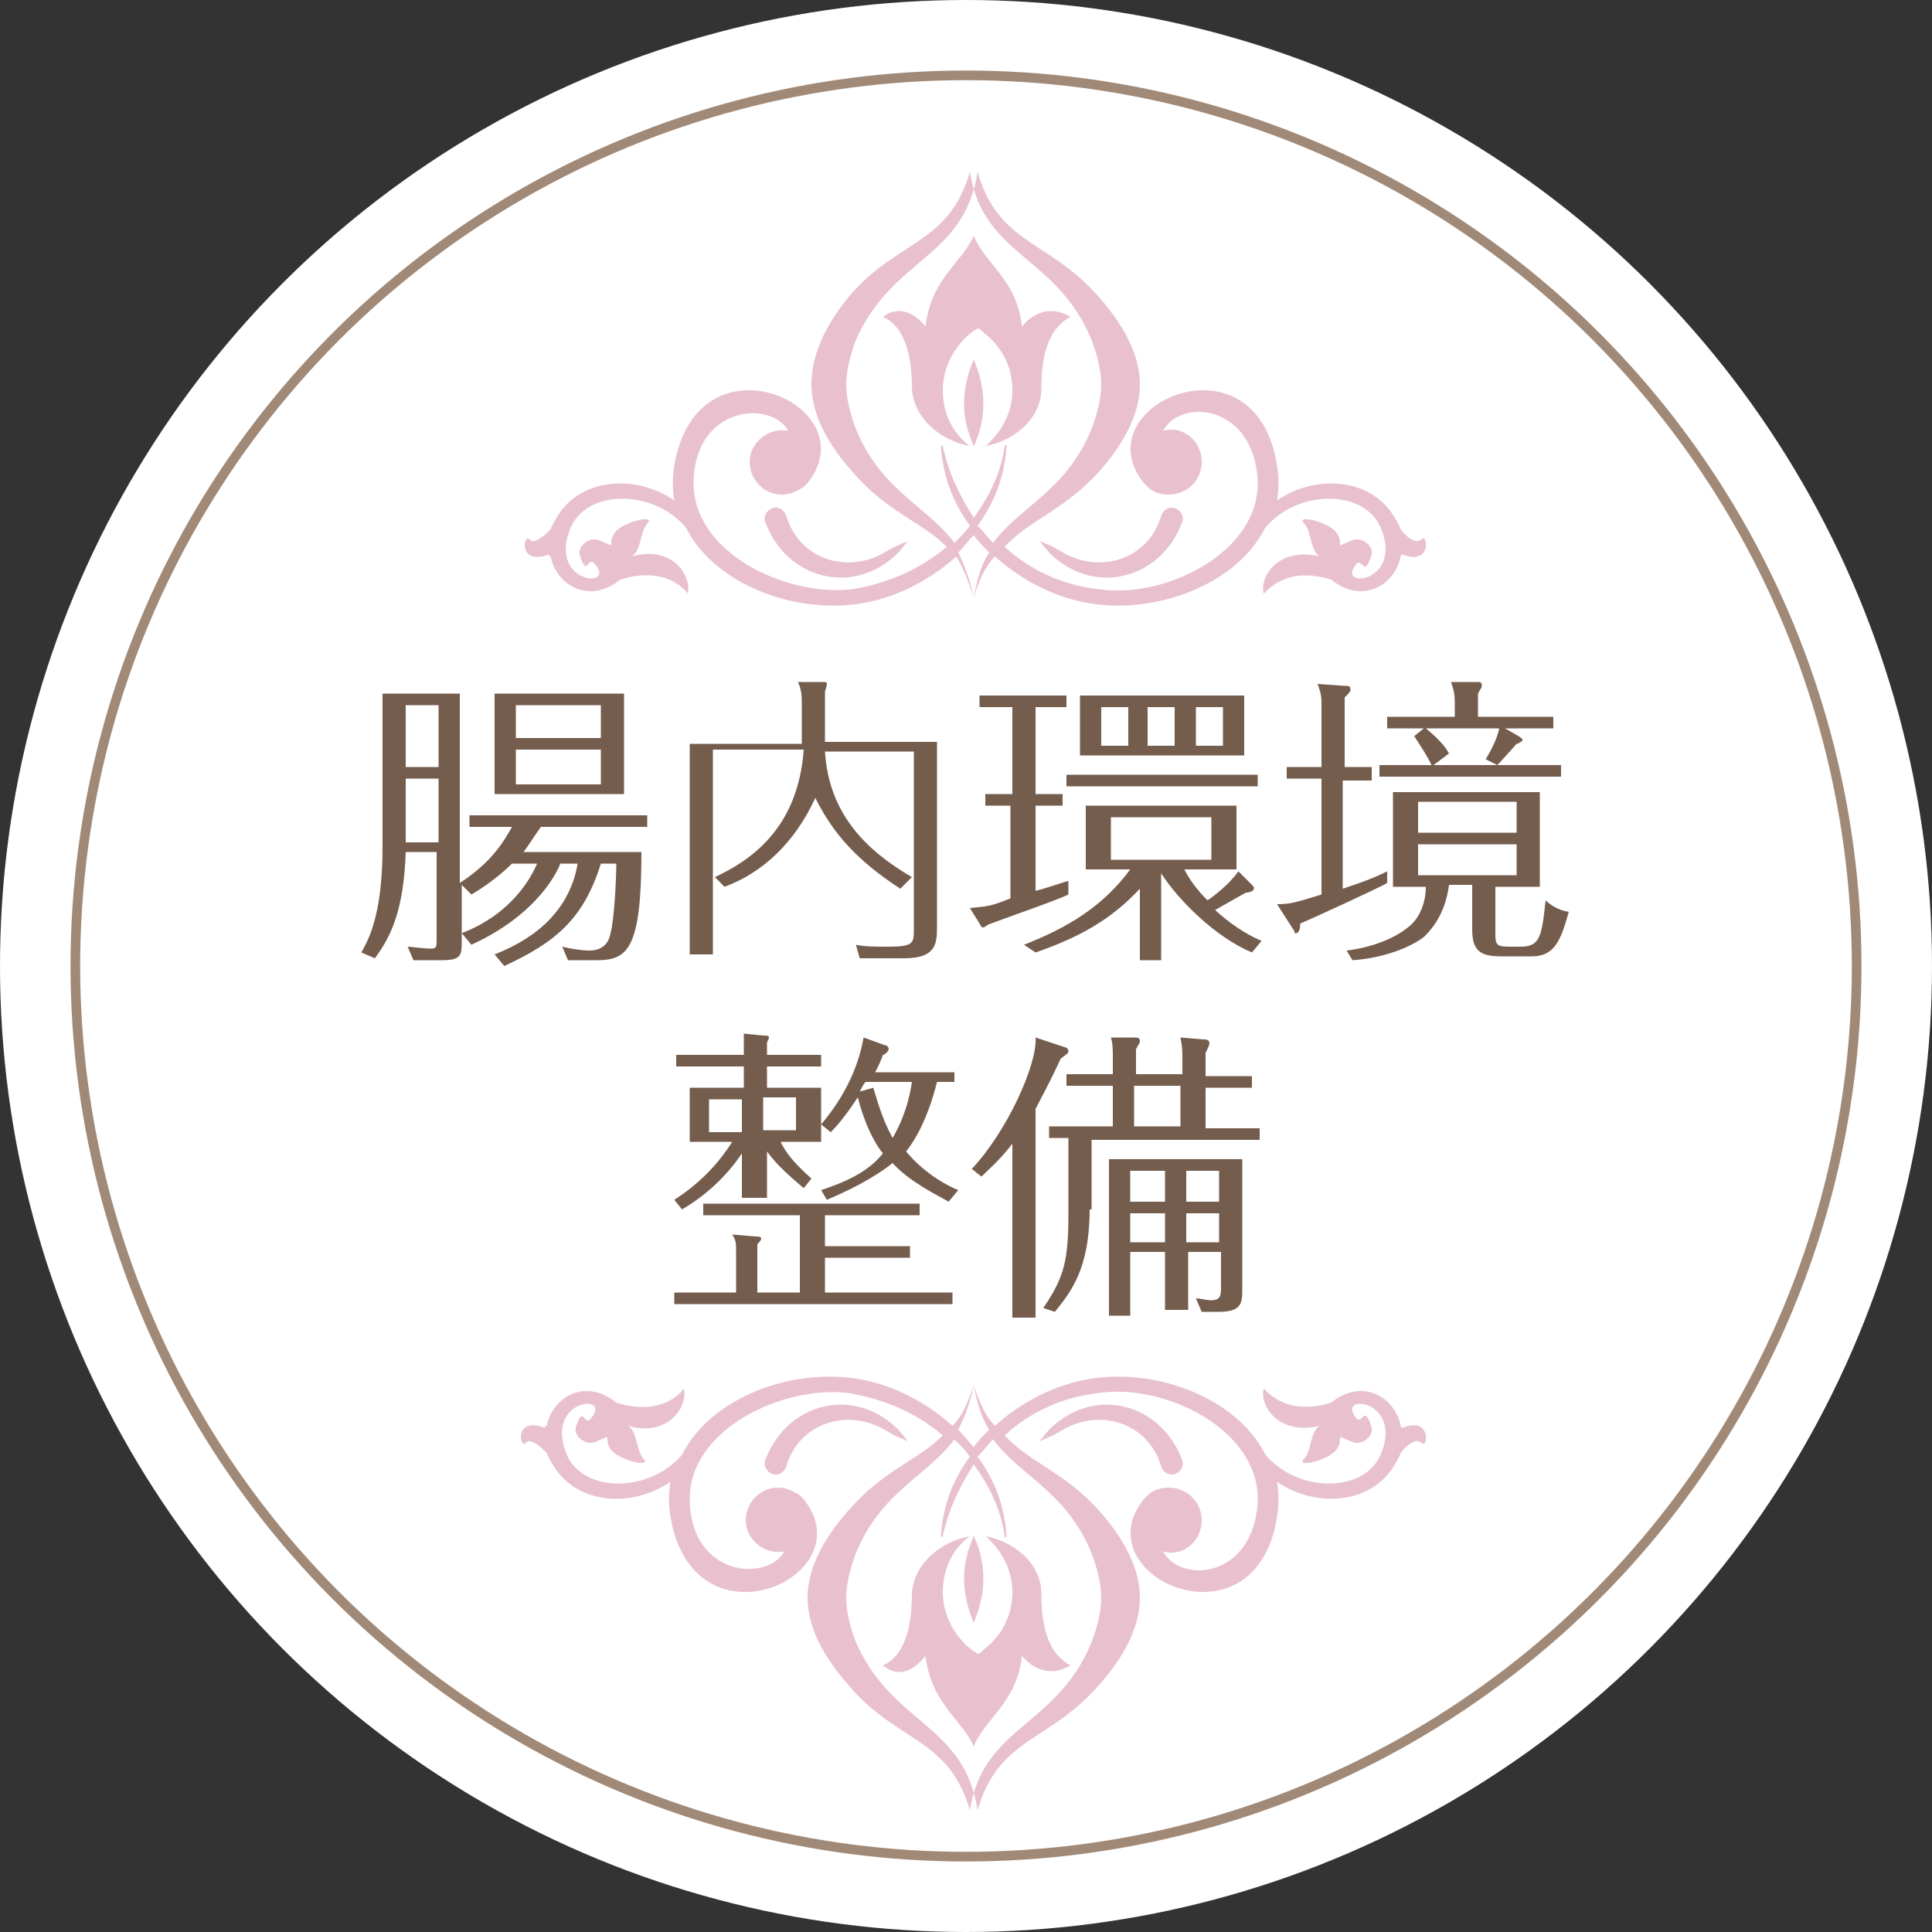 <?xml version="1.0" encoding="UTF-8" standalone="no"?>
<!-- Generator: Adobe Illustrator 22.1.0, SVG Export Plug-In . SVG Version: 6.00 Build 0)  -->
<svg id="レイヤー_1" style="enable-background:new 0 0 100 100" xmlns="http://www.w3.org/2000/svg" xml:space="preserve" viewBox="0 0 100 100" version="1.1" y="0px" x="0px" xmlns:xlink="http://www.w3.org/1999/xlink">
<rect x="0" y="0" width="100" height="100" fill="#333333" stroke="none"/>
<style type="text/css">
	.st0{fill:#FFFFFF;}
	.st1{fill:none;stroke:#A18977;stroke-width:0.5;stroke-miterlimit:10;}
	.st2{fill-rule:evenodd;clip-rule:evenodd;fill:#E9C1CE;}
	.st3{fill:#755D4E;}
</style>
	<circle cy="50" cx="50" r="50" class="st0"/>
	<circle cy="50" cx="50" r="46.1" class="st1"/>
		<path class="st2" d="m40.7 75.9c-0.1 0.3-0.4 0.5-0.7 0.4s-0.5-0.4-0.4-0.7c1.1-3 4.6-3.9 6.9-1.6l0.5 0.6-0.7-0.3-0.7-0.4c-2-1-4.3-0.1-4.9 2z"/>
		<path class="st2" d="m60.1 75.9c0.1 0.3 0.4 0.5 0.7 0.4s0.5-0.4 0.4-0.7c-1.1-3-4.6-3.9-6.9-1.6l-0.5 0.6 0.7-0.3 0.7-0.4c2-1 4.3-0.1 4.9 2z"/>
		<path class="st2" d="m50.4 71.7c0.2 1 0.4 1.7 0.8 2.3-0.3 0.3-0.6 0.6-0.8 0.9-0.3-0.3-0.5-0.6-0.8-0.9 0.3-0.6 0.6-1.3 0.8-2.3 0.3 0.9 0.6 1.6 1.1 2.1 1.1-1 2.5-1.8 3.9-2.2 3.7-1.1 8.5 0.5 10.1 3.7 1.7 2 5.2 2 6-0.1 1.1-2.8-2.4-3.1-1.3-1.8 0.3 0.4 0.4-0.8 0.8 0.5 0.1 0.4-0.5 1-1.1 0.7-0.9-0.4-0.3-0.2-0.7 0.4s-2.2 1-1.7 0.5c0.4-0.4 0.3-1.4 0.8-1.7-2.1 0.5-3.1-1-2.9-1.9 0-0.2 0.9 1.5 3.5 0.7 1.6-1.3 3.3-0.3 3.6 1.2 0 0.1 0.1 0.1 0.1 0.1 1.5-0.6 1.3 1.1 1 0.8s-0.8 0.1-1.1 0.5c-0.1 0.3-0.3 0.6-0.5 0.9-1.3 1.8-4 1.9-5.9 0.6 0.1 0.6 0.1 1.2 0 1.8-1.1 7.1-10.1 3.1-6.9-0.9l0.2-0.2c0.3-0.3 0.7-0.4 1.1-0.4 0.9 0 1.7 0.7 1.7 1.7 0 1.1-1 1.9-2 1.6 0.9 1.7 4.7 1.4 4.9-2.6 0.1-3.7-4.8-6.1-8.2-5.6-1.9 0.2-3.6 1-4.9 2.2 1.3 1.4 3.1 1.9 4.9 3.9 1.5 1.7 2.1 3.2 2.1 4.5s-0.6 2.8-2.1 4.5c-2.6 3-5.2 2.7-6.3 6.5-0.7-4.5-4.4-4.4-6.3-8.7-0.3-0.8-0.5-1.6-0.5-2.3s0.2-1.5 0.5-2.3c1.3-3.2 3.7-4 5.1-5.9 0.3 0.3 0.6 0.6 0.8 0.9-0.9 1.2-1.4 2.6-1.5 4.1 0.1 0.1 0.1 0.1 0.1 0 0.3-1.4 0.9-2.6 1.6-3.7 0.8 1.1 1.4 2.3 1.6 3.7 0 0.1 0.1 0.1 0.1 0-0.1-1.5-0.6-2.9-1.5-4.1 0.3-0.3 0.5-0.6 0.8-0.9 1.4 1.9 3.8 2.7 5.1 5.9 0.3 0.8 0.5 1.6 0.5 2.3s-0.2 1.5-0.5 2.3c-1.8 4.4-5.6 4.3-6.3 8.7-1.1-3.8-3.8-3.5-6.3-6.5-1.5-1.7-2.1-3.2-2.1-4.5s0.6-2.8 2.1-4.5c1.8-2.1 3.6-2.6 4.9-3.9-1.4-1.2-3.1-1.9-4.9-2.2-3.4-0.4-8.3 1.9-8.2 5.6 0.1 3.9 4 4.2 4.9 2.6-1 0.2-2-0.6-2-1.6 0-0.9 0.7-1.7 1.7-1.7 0.4 0 0.8 0.2 1.1 0.4l0.2 0.2c3.2 4-5.7 8-6.9 0.9-0.1-0.6-0.1-1.2 0-1.8-1.9 1.3-4.6 1.2-5.9-0.6-0.2-0.3-0.4-0.6-0.5-0.9-0.4-0.4-0.9-0.8-1.1-0.5-0.3 0.3-0.6-1.4 1-0.8 0 0 0-0.1 0.1-0.1 0.3-1.5 2-2.5 3.6-1.2 2.6 0.8 3.5-0.8 3.5-0.7 0.2 0.9-0.8 2.5-2.9 1.9 0.5 0.3 0.4 1.2 0.8 1.7 0.5 0.5-1.3 0.1-1.7-0.5s0.2-0.8-0.7-0.4c-0.6 0.3-1.2-0.3-1.1-0.7 0.4-1.3 0.4 0 0.8-0.5 1.1-1.3-2.4-1-1.3 1.8 0.8 2.1 4.3 2.1 6 0.1 1.6-3.2 6.4-4.8 10.1-3.7 1.4 0.4 2.8 1.2 3.9 2.2 0.5-0.5 0.8-1.2 1.1-2.1z"/>
		<path class="st2" d="m50.4 84c0.3-0.7 0.5-1.5 0.5-2.3s-0.2-1.6-0.5-2.2c-0.3 0.7-0.5 1.4-0.5 2.2s0.2 1.6 0.5 2.3z"/>
		<path class="st2" d="m47.9 85.7c0.3 2.5 1.9 3.3 2.5 4.7 0.6-1.5 2.2-2.2 2.5-4.7 0 0 1 1.4 2.5 0.5-0.9-0.5-1.5-1.5-1.5-3.7 0-1.7-1.6-2.8-3-3h0.1c0.8 0.7 1.4 1.7 1.4 2.9 0 1.3-0.6 2.3-1.5 3-0.1 0.1-0.2 0.2-0.3 0.2-0.1-0.1-0.2-0.1-0.3-0.2-0.9-0.7-1.5-1.8-1.5-3s0.5-2.2 1.4-2.9h0.1c-1.4 0.2-3 1.3-3.1 3 0 2.2-0.6 3.3-1.5 3.7 1.2 1 2.2-0.5 2.2-0.5z"/>
		<path class="st2" d="m40.7 26.7c-0.1-0.3-0.4-0.5-0.7-0.4s-0.5 0.4-0.4 0.7c1.1 3 4.6 3.9 6.9 1.6l0.5-0.6-0.7 0.3-0.7 0.4c-2 1-4.3 0.1-4.9-2z"/>
		<path class="st2" d="m60.1 26.7c0.1-0.3 0.4-0.5 0.7-0.4s0.5 0.4 0.4 0.7c-1.1 3-4.6 3.9-6.9 1.6l-0.5-0.6 0.7 0.3 0.7 0.4c2 1 4.3 0.1 4.9-2z"/>
		<path class="st2" d="m50.4 30.9c0.2-1 0.4-1.7 0.8-2.3-0.3-0.3-0.6-0.6-0.8-0.9-0.3 0.3-0.5 0.6-0.8 0.9 0.3 0.6 0.6 1.4 0.8 2.3 0.3-0.9 0.6-1.6 1.1-2.1 1.1 1 2.5 1.8 3.9 2.2 3.7 1.1 8.5-0.5 10.1-3.7 1.7-2 5.2-2 6 0.1 1.1 2.8-2.4 3.1-1.3 1.8 0.3-0.4 0.4 0.8 0.8-0.5 0.1-0.4-0.5-1-1.1-0.7-0.9 0.4-0.3 0.2-0.7-0.4s-2.2-1-1.7-0.5c0.4 0.4 0.3 1.4 0.8 1.7-2.1-0.5-3.1 1-2.9 1.9 0 0.2 0.9-1.5 3.5-0.7 1.6 1.3 3.3 0.3 3.6-1.2 0-0.1 0.1-0.1 0.1-0.1 1.5 0.6 1.3-1.1 1-0.8s-0.8-0.1-1.1-0.5c-0.1-0.3-0.3-0.6-0.5-0.9-1.3-1.8-4-1.9-5.9-0.6 0.1-0.6 0.1-1.2 0-1.8-1.1-7.1-10.1-3.1-6.9 0.9l0.2 0.2c0.3 0.3 0.7 0.4 1.1 0.4 0.9 0 1.7-0.7 1.7-1.7 0-1.1-1-1.9-2-1.6 0.9-1.7 4.7-1.4 4.9 2.6 0.1 3.7-4.8 6.1-8.2 5.6-1.9-0.2-3.6-1-4.9-2.2 1.3-1.4 3.1-1.9 4.9-3.9 1.5-1.7 2.1-3.2 2.1-4.5s-0.6-2.8-2.1-4.5c-2.6-3-5.2-2.7-6.3-6.5-0.7 4.5-4.4 4.4-6.3 8.7-0.3 0.8-0.5 1.6-0.5 2.3s0.2 1.5 0.5 2.3c1.3 3.2 3.7 4 5.1 5.9 0.3-0.3 0.6-0.6 0.8-0.9-0.9-1.2-1.4-2.6-1.5-4.1 0.1-0.1 0.1-0.1 0.1 0 0.3 1.4 0.9 2.6 1.6 3.7 0.8-1.1 1.4-2.3 1.6-3.7 0-0.1 0.1-0.1 0.1 0-0.1 1.5-0.6 2.9-1.5 4.1 0.3 0.3 0.5 0.6 0.8 0.9 1.4-1.9 3.8-2.7 5.1-5.9 0.3-0.8 0.5-1.6 0.5-2.3s-0.2-1.5-0.5-2.3c-1.8-4.4-5.6-4.3-6.3-8.7-1.1 3.8-3.8 3.5-6.3 6.5-1.3 1.6-1.9 3.1-1.9 4.5 0 1.3 0.6 2.8 2.1 4.5 1.8 2.1 3.6 2.6 4.9 3.9-1.4 1.2-3.1 1.9-4.9 2.2-3.4 0.4-8.3-1.9-8.2-5.6 0.1-3.9 4-4.2 4.9-2.6-1-0.2-2 0.6-2 1.6 0 0.9 0.7 1.7 1.7 1.7 0.4 0 0.8-0.2 1.1-0.4l0.2-0.2c3.2-4-5.7-8-6.9-0.9-0.1 0.6-0.1 1.2 0 1.8-1.9-1.3-4.6-1.2-5.9 0.6-0.2 0.3-0.4 0.6-0.5 0.9-0.4 0.4-0.9 0.8-1.1 0.5-0.3-0.3-0.6 1.4 1 0.8 0 0 0 0.1 0.1 0.1 0.3 1.5 2 2.5 3.6 1.2 2.6-0.8 3.5 0.8 3.5 0.7 0.2-0.9-0.8-2.5-2.9-1.9 0.5-0.3 0.4-1.2 0.8-1.7 0.5-0.5-1.3-0.1-1.7 0.5s0.2 0.8-0.7 0.4c-0.6-0.3-1.2 0.3-1.1 0.7 0.4 1.3 0.4 0 0.8 0.5 1.1 1.3-2.4 1-1.3-1.8 0.8-2.1 4.3-2.1 6-0.1 1.6 3.2 6.4 4.8 10.1 3.7 1.4-0.4 2.8-1.2 3.9-2.2 0.3 0.5 0.6 1.2 0.9 2.1z"/>
		<path class="st2" d="m50.4 18.6c0.3 0.7 0.5 1.5 0.5 2.3s-0.2 1.6-0.5 2.2c-0.3-0.7-0.5-1.4-0.5-2.2s0.2-1.6 0.5-2.3z"/>
		<path class="st2" d="m47.9 16.9c0.3-2.5 1.9-3.3 2.5-4.7 0.6 1.5 2.2 2.2 2.5 4.7 0 0 1-1.4 2.5-0.5-0.9 0.5-1.5 1.5-1.5 3.7 0 1.7-1.6 2.8-3 3h0.1c0.8-0.7 1.4-1.7 1.4-2.9 0-1.3-0.6-2.3-1.5-3-0.1-0.1-0.2-0.2-0.3-0.2-0.1 0.1-0.2 0.1-0.3 0.2-0.9 0.7-1.5 1.8-1.5 3s0.5 2.2 1.4 2.9h0.1c-1.4-0.2-3-1.3-3.1-3 0-2.2-0.6-3.3-1.5-3.7 1.2-0.9 2.2 0.5 2.2 0.5z"/>
				<path class="st3" d="m28 42.8c-0.3 0.4-0.6 0.9-0.9 1.3h6.1c0 5-0.7 5.6-2.3 5.6h-1.5l-0.3-0.7c0.4 0.1 1 0.2 1.4 0.2 0.6 0 1-0.3 1.1-0.9 0.2-0.7 0.3-2.9 0.3-3.6h-0.8c-0.9 2.9-2.4 4.1-5 5.3l-0.5-0.6c2.3-0.9 3.9-2.4 4.3-4.7h-0.9c-0.1 0.3-1.1 2.6-4.6 4.2l-0.5-0.6c2.6-1 3.6-2.9 3.9-3.6h-1.3c-0.1 0.1-0.9 0.9-2.1 1.6l-0.5-0.5v2.9c0 0.7 0 1-1 1h-1.5l-0.3-0.7c0.2 0 0.8 0.1 1.2 0.1 0.3 0 0.3-0.1 0.3-0.5v-4.5h-1.6c-0.1 2.9-0.7 4.3-1.6 5.5l-0.7-0.3c0.4-0.7 1.1-2 1.1-5.5v-7.9h4v9.8c1.7-1.1 2.3-2.2 2.7-2.9h-2.2v-0.6h9.2v0.6h-5.5zm-5.3-6.3h-1.7v3.2h1.7v-3.2zm0 3.8h-1.7v3.3h1.7v-3.3zm2.9 0.8v-5.2h6.7v5.2h-6.7zm5.5-4.6h-4.4v1.7h4.4v-1.7zm0 2.3h-4.4v1.8h4.4v-1.8z"/>
				<path class="st3" d="m48.5 38.5v9.5c0 0.9-0.1 1.6-1.7 1.6h-2.3l-0.2-0.7c0.5 0.1 0.9 0.1 1.7 0.1 1.3 0 1.3-0.2 1.3-0.9v-9.2h-4.6c0.2 3.2 2.1 5.1 4.5 6.5l-0.6 0.6c-2.3-1.5-3.5-2.9-4.4-4.7-1.1 2.4-2.8 3.9-4.7 4.6l-0.5-0.5c1.7-0.8 4.3-2.4 4.6-6.6h-4.7v10.6h-1.2v-10.9h5.8v-2.2c0-0.5-0.1-0.8-0.2-1h1.4s0.1 0 0.1 0.1c0 0 0 0.1-0.1 0.4v2.6h5.8z"/>
				<path class="st3" d="m53.6 41.1h1.4v0.6h-1.4v4.4c0.2 0 1.6-0.5 1.7-0.5v0.7c-0.6 0.3-3.5 1.3-4 1.5-0.3 0.1-0.3 0.2-0.4 0.2s-0.1 0-0.2-0.2l-0.5-0.8c1-0.1 1.1-0.1 2.1-0.5v-4.8h-1.3v-0.6h1.4v-4.5h-1.7v-0.6h4.5v0.6h-1.6v4.5zm11.2 4.7c0.1 0.1 0.1 0.1 0.1 0.2s-0.2 0.2-0.4 0.2c-0.2 0.1-0.9 0.5-1.6 0.9 0.2 0.2 1.2 1.1 2.4 1.6l-0.5 0.6c-1.9-0.8-3.8-2.7-4.7-4.1v4.5h-1.1v-3.7c-1.5 1.6-3.1 2.5-5.4 3.3l-0.6-0.4c2.3-0.9 4.1-2 5.5-3.9h-2.3v-3.3h7.8v3.3h-2.7c0.4 0.8 1 1.4 1.2 1.6 0.3-0.2 1.1-0.8 1.6-1.5l0.7 0.7zm0.3-5.1h-9.9v-0.6h9.9v0.6zm-0.7-4.7v3.1h-8.5v-3.1h8.5zm-6 0.6h-1.4v2h1.4v-2zm4.3 5.7h-5.2v2.2h5.2v-2.2zm-3.3-3.7h1.4v-2h-1.4v2zm2.5 0h1.4v-2h-1.4v2z"/>
				<path class="st3" d="m71 39.8v0.6h-1.5v5.6c1.2-0.4 1.7-0.6 2.3-0.9v0.6c-0.3 0.2-4 1.9-4.5 2.1 0 0.5-0.2 0.5-0.2 0.5-0.1 0-0.1 0-0.1-0.1l-0.9-1.4c0.7 0 1-0.1 2.3-0.5v-6h-1.8v-0.6h1.8v-3.3c0-0.5-0.1-0.7-0.2-1l1.4 0.1c0.2 0 0.3 0 0.3 0.2 0 0.1-0.1 0.2-0.3 0.4v3.6h1.4zm-1.3 9.4c1.6-0.2 2.8-0.8 3.4-1.4 0.4-0.4 0.7-1.1 0.7-1.9h-1.7v-4.9h7.6v4.9h-2.3v2.5c0 0.5 0.1 0.6 0.7 0.6h0.6c1 0 1.1-0.5 1.3-2.4 0.2 0.2 0.6 0.5 1.2 0.6-0.4 1.4-0.7 2.3-1.9 2.3h-1.6c-1.1 0-1.5-0.3-1.5-1.4v-2.3h-1.2c-0.2 1.6-1 2.4-1.3 2.7-0.8 0.6-2.2 1.1-3.7 1.2l-0.3-0.5zm10.7-12.1v0.6h-2.5l0.7 0.4c0.1 0.1 0.2 0.1 0.2 0.2 0 0 0 0.1-0.1 0.1-0.1 0.1-0.2 0.1-0.2 0.1-0.1 0.1-0.7 0.8-1 1.1h3.3v0.6h-9.4v-0.6h2.7c-0.3-0.6-0.4-0.7-0.9-1.5l0.5-0.4h-1.9v-0.6h3.5v-0.7c0-0.6-0.1-0.8-0.2-1.1h1.4c0.1 0 0.2 0 0.2 0.2 0 0.1-0.1 0.2-0.2 0.4v1.2h3.9zm-1.9 6v-1.6h-5.1v1.6h5.1zm-5.1 0.6v1.6h5.1v-1.6h-5.1zm0.4-6c0.5 0.4 1 0.9 1.2 1.3l-0.8 0.6h3.3l-0.6-0.3c0.3-0.5 0.6-1.1 0.7-1.6h-3.8z"/>
				<path class="st3" d="m39.5 62h-1.1v-2.3c-0.8 1.2-1.9 2.2-3.1 2.9l-0.4-0.5c1.9-1.2 2.8-2.7 3-3h-2.2v-2.8h2.8v-1.1h-3.5v-0.6h3.5v-1.1l1 0.1c0.2 0 0.3 0 0.3 0.1s-0.1 0.2-0.1 0.3v0.6h2.8v0.6h-2.8v1.1h2.8v2.8h-2.1c0.3 0.6 0.7 1.1 1.6 1.9l-0.4 0.5c-0.7-0.6-1.4-1.2-1.9-1.9v2.4zm3.2 0.9v1.6h4.4v0.6h-4.4v1.8h6.6v0.6h-14.4v-0.6h3.2v-2.2c0-0.3 0-0.5-0.2-0.8l1.2 0.1c0.1 0 0.3 0 0.3 0.1s-0.1 0.2-0.2 0.3v2.5h2.2v-4h-5v-0.6h11.2v0.6h-4.9zm-4.3-6h-1.7v1.7h1.7v-1.7zm1.1 1.6h1.7v-1.7h-1.7v1.7zm9.6 3.7c-0.5-0.3-2-1-2.9-2-0.5 0.4-1.5 1.1-3.4 1.9l-0.3-0.5c1.2-0.4 2.4-0.9 3.2-1.9-0.5-0.6-1-1.7-1.3-2.9-0.6 0.9-1 1.4-1.4 1.8l-0.5-0.4c1.1-1.3 1.9-2.8 2.2-4.5l1.1 0.4c0.1 0 0.2 0.1 0.2 0.2s-0.2 0.3-0.3 0.3c-0.1 0.3-0.2 0.5-0.4 0.9h4.1v0.5h-0.9c-0.5 2-1.2 3.1-1.6 3.6 1 1.2 2.2 1.8 2.7 2l-0.5 0.6zm-3.9-5.9c0.2 0.6 0.4 1.5 1 2.6 0.3-0.5 0.8-1.5 1-2.9h-2.4c-0.1 0.1-0.2 0.3-0.3 0.5l0.7-0.2z"/>
				<path class="st3" d="m53.6 68.2h-1.2v-9c-0.7 0.9-1.2 1.3-1.6 1.7l-0.5-0.4c1.8-1.9 3.4-5.4 3.3-6.8l1.5 0.5c0.1 0 0.2 0.1 0.2 0.2s0 0.1-0.4 0.4c-0.6 1.3-1 2-1.3 2.6v10.8zm2.8-5.6c0 3.1-1 4.3-1.8 5.3l-0.6-0.2c1.1-1.6 1.3-2.5 1.3-4.9v-3.9h-1v-0.6h3.3v-2.1h-2.4v-0.6h2.4v-0.9c0-0.3 0-0.7-0.1-1h1.1c0.3 0 0.4 0 0.4 0.2 0 0.1-0.1 0.2-0.2 0.4v1.3h2.4v-0.8c0-0.4 0-0.6-0.1-1.1l1.2 0.1c0.1 0 0.3 0 0.3 0.2 0 0.1-0.1 0.3-0.2 0.5v1.2h2.4v0.6h-2.4v2.1h2.8v0.6h-8.7v3.6zm5 5.2h-1.1v-3h-1.8v3.3h-1.1v-8.1h6.9v6.7c0 0.7 0 1.2-1.2 1.2h-0.9l-0.3-0.7c0.2 0 0.5 0.1 0.8 0.1 0.5 0 0.5-0.3 0.5-0.7v-1.8h-1.7v3zm-1.1-7.2h-1.8v1.6h1.8v-1.6zm0 2.2h-1.8v1.5h1.8v-1.5zm-1.6-6.6v2.1h2.4v-2.1h-2.4zm2.7 6h1.7v-1.6h-1.7v1.6zm0 2.1h1.7v-1.5h-1.7v1.5z"/>
</svg>
